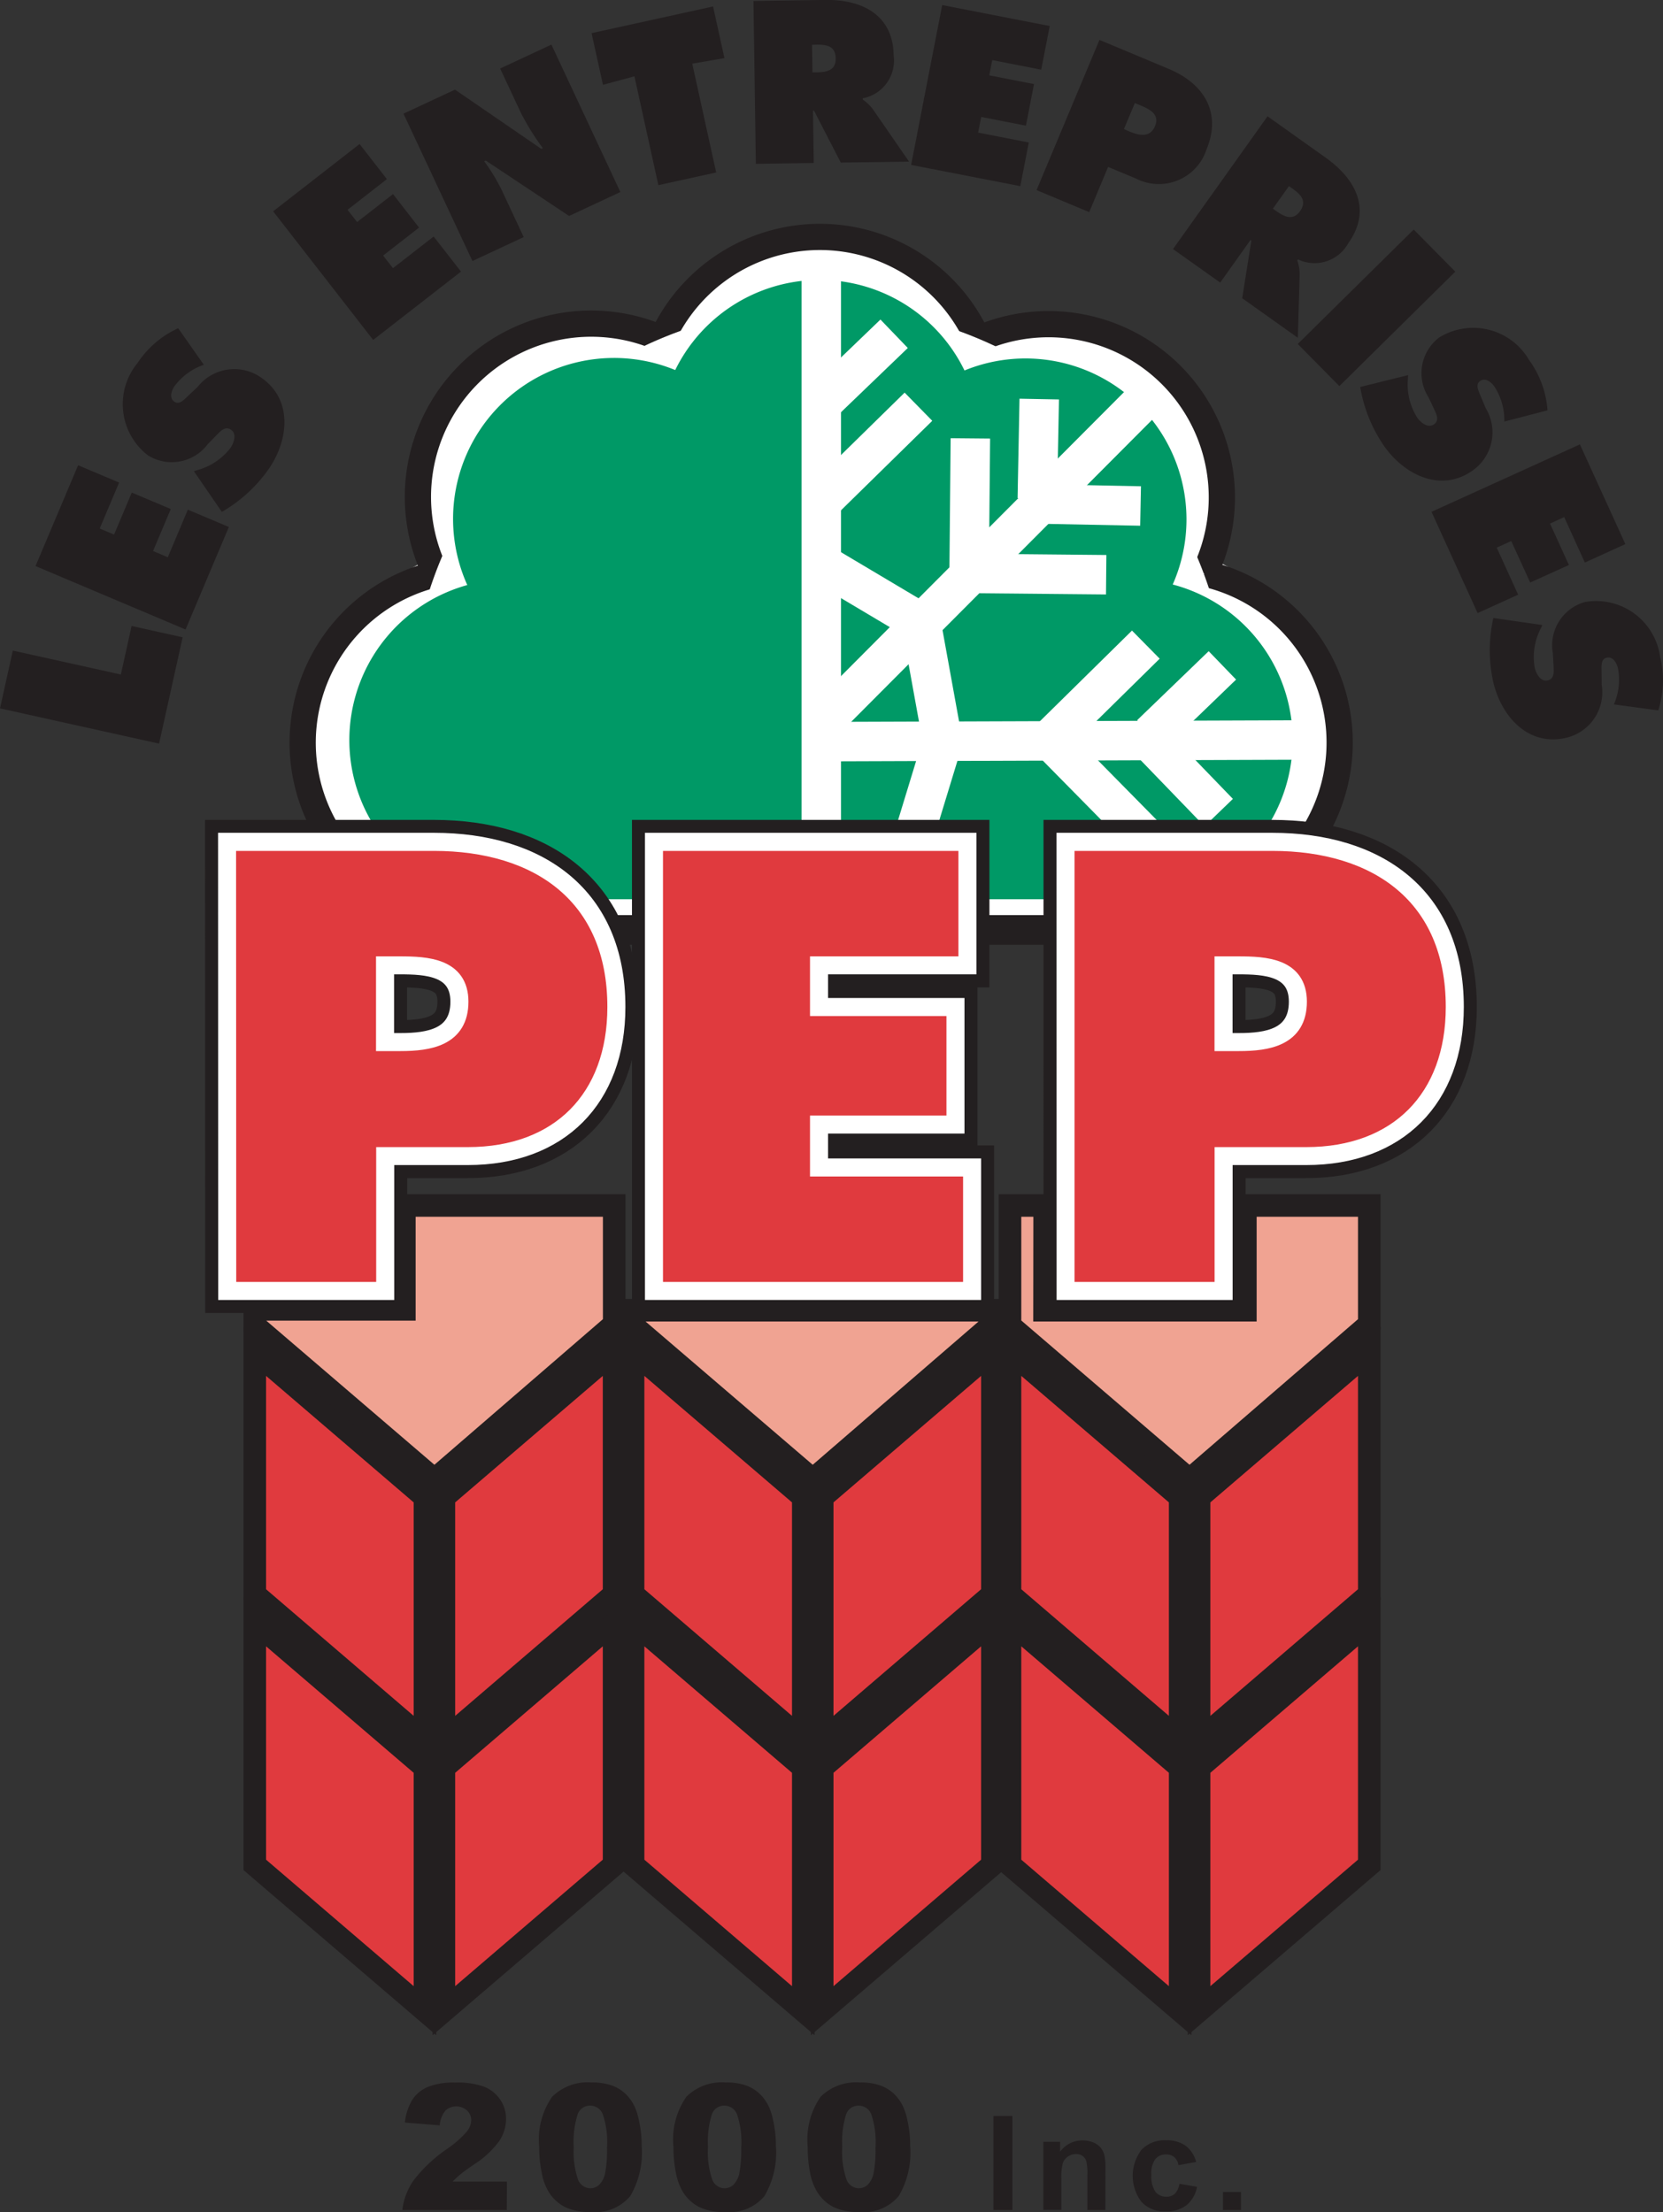 <svg class="logo__content logo--color" xmlns="http://www.w3.org/2000/svg" width="69.477" height="92.437" viewBox="0 0 69.477 92.437">
  <rect x="0" y="0" width="69.477" height="92.437" fill="#333333" stroke="none"/>
  <g id="Groupe_5868" data-name="Groupe 5868" transform="translate(-247.072 -142.559)">
    <g id="Groupe_5866" data-name="Groupe 5866">
      <path id="Tracé_5591" data-name="Tracé 5591" d="M290.748,179.929v-3.085l9.2-.017a6.519,6.519,0,0,0-4.175-9.7,6.518,6.518,0,0,0-8.508-8.816,6.517,6.517,0,0,0-11.881-.018,6.519,6.519,0,0,0-8.495,8.853,6.516,6.516,0,0,0-4.075,9.712H266.6c2.333.665,3.682.741,5.639,3.073h1.2v-3.085H288.27v3.085Z" fill="#fff" fill-rule="evenodd"/>
      <path id="Tracé_5592" data-name="Tracé 5592" d="M290.748,179.929v-3.085l9.2-.017a6.519,6.519,0,0,0-4.175-9.7,6.518,6.518,0,0,0-8.508-8.816,6.517,6.517,0,0,0-11.881-.018,6.519,6.519,0,0,0-8.495,8.853,6.516,6.516,0,0,0-4.075,9.712H266.6c2.333.665,3.682.741,5.639,3.073h1.2v-3.085H288.27v3.085Z" fill="none" stroke="#fff" stroke-miterlimit="2.613" stroke-width="3.534"/>
      <path id="Tracé_5593" data-name="Tracé 5593" d="M297.383,166.526a7.241,7.241,0,0,0-9.454-9.794,7.24,7.24,0,0,0-13.2-.018,7.24,7.24,0,0,0-9.439,9.834,7.241,7.241,0,1,0,8.15,3.819,7.246,7.246,0,0,0,4.928-4.059,7.228,7.228,0,0,0,5.9,0,7.258,7.258,0,0,0,5.029,4.1,7.24,7.24,0,1,0,8.081-3.885" fill="none" stroke="#231f20" stroke-miterlimit="2.613" stroke-width="1.096"/>
      <path id="Tracé_5594" data-name="Tracé 5594" d="M298.438,172.5a17.128,17.128,0,1,0-34.256,0Z" fill="#fff" fill-rule="evenodd"/>
      <path id="Tracé_5595" data-name="Tracé 5595" d="M290.748,179.929v-3.085l9.2-.019a6.515,6.515,0,0,0-4.176-9.7,6.518,6.518,0,0,0-8.508-8.816,6.516,6.516,0,0,0-11.88-.018,6.518,6.518,0,0,0-8.495,8.853,6.517,6.517,0,0,0-4.076,9.712H266.6c2.332.665,3.682.741,5.638,3.073h1.2v-3.085H288.27v3.085Z" fill="#096" fill-rule="evenodd"/>
      <path id="Tracé_5596" data-name="Tracé 5596" d="M290.748,179.929v-3.085l9.2-.019a6.515,6.515,0,0,0-4.176-9.7,6.518,6.518,0,0,0-8.508-8.816,6.516,6.516,0,0,0-11.88-.018,6.518,6.518,0,0,0-8.495,8.853,6.517,6.517,0,0,0-4.076,9.712H266.6c2.332.665,3.682.741,5.638,3.073h1.2v-3.085H288.27v3.085Z" fill="none" stroke="#096" stroke-miterlimit="2.613" stroke-width="0.414"/>
      <path id="Tracé_5597" data-name="Tracé 5597" d="M273.521,210.328v10.158l7.111,6.093V216.422Z" fill="#e03a3e" fill-rule="evenodd"/>
      <path id="Tracé_5598" data-name="Tracé 5598" d="M273.521,210.328v10.158l7.111,6.093V216.422Z" fill="none" stroke="#231f20" stroke-miterlimit="2.613" stroke-width="0.943"/>
      <path id="Tracé_5599" data-name="Tracé 5599" d="M273.521,199.028v10.157l7.111,6.1V205.122Z" fill="#e03a3e" fill-rule="evenodd"/>
      <path id="Tracé_5600" data-name="Tracé 5600" d="M273.521,199.028v10.157l7.111,6.1V205.122Z" fill="none" stroke="#231f20" stroke-miterlimit="2.613" stroke-width="0.943"/>
      <path id="Tracé_5601" data-name="Tracé 5601" d="M288.532,210.328v10.158l-7.11,6.093V216.422Z" fill="#e03a3e" fill-rule="evenodd"/>
      <path id="Tracé_5602" data-name="Tracé 5602" d="M288.532,210.328v10.158l-7.11,6.093V216.422Z" fill="none" stroke="#231f20" stroke-miterlimit="2.613" stroke-width="0.943"/>
      <path id="Tracé_5603" data-name="Tracé 5603" d="M288.532,199.028v10.157l-7.11,6.1V205.122Z" fill="#e03a3e" fill-rule="evenodd"/>
      <path id="Tracé_5604" data-name="Tracé 5604" d="M288.532,199.028v10.157l-7.11,6.1V205.122Z" fill="none" stroke="#231f20" stroke-miterlimit="2.613" stroke-width="0.943"/>
      <path id="Tracé_5605" data-name="Tracé 5605" d="M273.521,197.31v.645l7.506,6.434,7.511-6.49v-.589Z" fill="#f0a392" fill-rule="evenodd"/>
      <path id="Tracé_5606" data-name="Tracé 5606" d="M273.521,197.31v.645l7.506,6.434,7.511-6.49v-.589Z" fill="none" stroke="#231f20" stroke-miterlimit="2.613" stroke-width="0.943"/>
      <path id="Tracé_5607" data-name="Tracé 5607" d="M289.268,210.328v10.158l7.11,6.093V216.422Z" fill="#e03a3e" fill-rule="evenodd"/>
      <path id="Tracé_5608" data-name="Tracé 5608" d="M289.268,210.328v10.158l7.11,6.093V216.422Z" fill="none" stroke="#231f20" stroke-miterlimit="2.613" stroke-width="0.943"/>
      <path id="Tracé_5609" data-name="Tracé 5609" d="M289.268,199.028v10.157l7.11,6.1V205.122Z" fill="#e03a3e" fill-rule="evenodd"/>
      <path id="Tracé_5610" data-name="Tracé 5610" d="M289.268,199.028v10.157l7.11,6.1V205.122Z" fill="none" stroke="#231f20" stroke-miterlimit="2.613" stroke-width="0.943"/>
      <path id="Tracé_5611" data-name="Tracé 5611" d="M304.278,210.328v10.158l-7.111,6.093V216.422Z" fill="#e03a3e" fill-rule="evenodd"/>
      <path id="Tracé_5612" data-name="Tracé 5612" d="M304.278,210.328v10.158l-7.111,6.093V216.422Z" fill="none" stroke="#231f20" stroke-miterlimit="2.613" stroke-width="0.943"/>
      <path id="Tracé_5613" data-name="Tracé 5613" d="M304.278,199.028v10.157l-7.111,6.1V205.122Z" fill="#e03a3e" fill-rule="evenodd"/>
      <path id="Tracé_5614" data-name="Tracé 5614" d="M304.278,199.028v10.157l-7.111,6.1V205.122Z" fill="none" stroke="#231f20" stroke-miterlimit="2.613" stroke-width="0.943"/>
      <path id="Tracé_5615" data-name="Tracé 5615" d="M290.716,192.932h-1.448v5.023l7.5,6.434,7.51-6.49v-4.967h-5.177v4.378h-8.39Z" fill="#f0a392" fill-rule="evenodd"/>
      <path id="Tracé_5616" data-name="Tracé 5616" d="M290.716,192.932h-1.448v5.023l7.5,6.434,7.51-6.49v-4.967h-5.177v4.378h-8.39Z" fill="none" stroke="#231f20" stroke-miterlimit="2.613" stroke-width="0.943"/>
      <path id="Tracé_5617" data-name="Tracé 5617" d="M257.716,210.328v10.158l7.11,6.093V216.422Z" fill="#e03a3e" fill-rule="evenodd"/>
      <path id="Tracé_5618" data-name="Tracé 5618" d="M257.716,210.328v10.158l7.11,6.093V216.422Z" fill="none" stroke="#231f20" stroke-miterlimit="2.613" stroke-width="0.943"/>
      <path id="Tracé_5619" data-name="Tracé 5619" d="M257.716,199.028v10.157l7.11,6.1V205.122Z" fill="#e03a3e" fill-rule="evenodd"/>
      <path id="Tracé_5620" data-name="Tracé 5620" d="M257.716,199.028v10.157l7.11,6.1V205.122Z" fill="none" stroke="#231f20" stroke-miterlimit="2.613" stroke-width="0.943"/>
      <path id="Tracé_5621" data-name="Tracé 5621" d="M272.727,210.328v10.158l-7.11,6.093V216.422Z" fill="#e03a3e" fill-rule="evenodd"/>
      <path id="Tracé_5622" data-name="Tracé 5622" d="M272.727,210.328v10.158l-7.11,6.093V216.422Z" fill="none" stroke="#231f20" stroke-miterlimit="2.613" stroke-width="0.943"/>
      <path id="Tracé_5623" data-name="Tracé 5623" d="M272.727,199.028v10.157l-7.11,6.1V205.122Z" fill="#e03a3e" fill-rule="evenodd"/>
      <path id="Tracé_5624" data-name="Tracé 5624" d="M272.727,199.028v10.157l-7.11,6.1V205.122Z" fill="none" stroke="#231f20" stroke-miterlimit="2.613" stroke-width="0.943"/>
      <path id="Tracé_5625" data-name="Tracé 5625" d="M257.716,197.273v.682l7.506,6.434,7.51-6.49v-4.967h-8.767v4.341Z" fill="#f0a392" fill-rule="evenodd"/>
      <path id="Tracé_5626" data-name="Tracé 5626" d="M257.716,197.273v.682l7.506,6.434,7.51-6.49v-4.967h-8.767v4.341Z" fill="none" stroke="#231f20" stroke-miterlimit="2.613" stroke-width="0.943"/>
      <path id="Tracé_5627" data-name="Tracé 5627" d="M247.072,172.16l.536-2.415,4.513,1,.449-2.029,2.133.474-.985,4.443Z" fill="#231f20" fill-rule="evenodd"/>
      <path id="Tracé_5628" data-name="Tracé 5628" d="M248.556,166.213,250.335,162l1.713.724-.811,1.921.6.252.741-1.755,1.629.688-.741,1.755.616.261.838-1.989,1.713.723-1.808,4.284Z" fill="#231f20" fill-rule="evenodd"/>
      <path id="Tracé_5629" data-name="Tracé 5629" d="M255.173,162.25l.154-.05a2.6,2.6,0,0,0,1.379-.932c.136-.2.271-.58.017-.752s-.46.082-.623.246l-.352.361a1.876,1.876,0,0,1-2.492.466,2.7,2.7,0,0,1-.44-3.858,4.058,4.058,0,0,1,1.7-1.457l1.072,1.529a2.554,2.554,0,0,0-1.23.9c-.12.178-.23.486,0,.644.209.14.41-.094.554-.227l.417-.394a1.951,1.951,0,0,1,2.627-.407c1.349.908,1.188,2.585.365,3.806a6.129,6.129,0,0,1-1.98,1.824Z" fill="#231f20" fill-rule="evenodd"/>
      <path id="Tracé_5630" data-name="Tracé 5630" d="M258.483,151.389l3.612-2.812,1.141,1.468-1.645,1.281.4.512,1.5-1.169,1.087,1.4-1.5,1.169.411.527,1.7-1.323,1.142,1.467-3.669,2.855Z" fill="#231f20" fill-rule="evenodd"/>
      <path id="Tracé_5631" data-name="Tracé 5631" d="M263.929,147.309l2.151-1.005,3.607,2.476.065-.029a10.225,10.225,0,0,1-.921-1.482l-.864-1.847,2.142-1,2.881,6.162-2.142,1-3.483-2.317-.065.03a7.993,7.993,0,0,1,.716,1.169l.935,2-2.141,1Z" fill="#231f20" fill-rule="evenodd"/>
      <path id="Tracé_5632" data-name="Tracé 5632" d="M271.787,143.944l5.076-1.115.475,2.159-1.345.231,1,4.547-2.416.53-1-4.547-1.315.354Z" fill="#231f20" fill-rule="evenodd"/>
      <path id="Tracé_5633" data-name="Tracé 5633" d="M281.015,145.583l.171,0c.406-.006.812-.075.8-.582-.008-.523-.379-.581-.8-.575l-.189.005ZM278.55,142.6l2.988-.044c1.535-.023,2.844.608,2.87,2.322a1.606,1.606,0,0,1-1.292,1.789v.054a1.748,1.748,0,0,1,.421.4l1.513,2.191-2.852.041-1.116-2.167h-.045l.032,2.184-2.419.035Z" fill="#231f20" fill-rule="evenodd"/>
      <path id="Tracé_5634" data-name="Tracé 5634" d="M286.435,142.771l4.492.875-.355,1.825-2.046-.4-.124.638,1.869.364-.338,1.738-1.869-.365-.128.654,2.117.413-.354,1.825-4.562-.887Z" fill="#231f20" fill-rule="evenodd"/>
      <path id="Tracé_5635" data-name="Tracé 5635" d="M294.028,147.952l.225.1c.4.166.861.281,1.074-.226s-.252-.712-.625-.87l-.218-.09Zm-1.023-3.725,2.889,1.208c1.464.612,2.233,1.815,1.582,3.373a2.093,2.093,0,0,1-2.943,1.213l-1.166-.487-.79,1.889-2.2-.92Z" fill="#231f20" fill-rule="evenodd"/>
      <path id="Tracé_5636" data-name="Tracé 5636" d="M300.251,151.278l.14.1c.331.236.7.419.992.008.3-.427.039-.693-.307-.94l-.155-.108Zm-.224-3.859,2.435,1.732c1.251.891,1.933,2.173.94,3.57a1.608,1.608,0,0,1-2.1.678l-.032.044a1.735,1.735,0,0,1,.1.572l-.076,2.66-2.325-1.654.382-2.408-.036-.025-1.265,1.779-1.972-1.4Z" fill="#231f20" fill-rule="evenodd"/>
      <rect id="Rectangle_1436" data-name="Rectangle 1436" width="6.807" height="2.473" transform="translate(301.29 156.933) rotate(-44.633)" fill="#231f20"/>
      <path id="Tracé_5637" data-name="Tracé 5637" d="M305.9,158.234l-.008.161a2.588,2.588,0,0,0,.389,1.616c.141.2.447.459.7.28s.084-.459-.01-.669l-.215-.456a1.874,1.874,0,0,1,.436-2.5,2.7,2.7,0,0,1,3.764.94,4.052,4.052,0,0,1,.768,2.1l-1.805.469a2.572,2.572,0,0,0-.416-1.467c-.125-.177-.374-.387-.6-.223-.205.145-.055.417.017.6l.223.53a1.95,1.95,0,0,1-.54,2.6c-1.323.943-2.835.2-3.689-.993a6.118,6.118,0,0,1-1.014-2.492Z" fill="#231f20" fill-rule="evenodd"/>
      <path id="Tracé_5638" data-name="Tracé 5638" d="M313.077,161.128l1.9,4.167-1.693.771-.863-1.9-.592.271.789,1.732L311,166.9l-.791-1.733-.607.275.895,1.966-1.693.77-1.926-4.232Z" fill="#231f20" fill-rule="evenodd"/>
      <path id="Tracé_5639" data-name="Tracé 5639" d="M311.509,168.677l-.068.145a2.6,2.6,0,0,0-.25,1.648c.058.238.244.592.543.52s.25-.393.242-.623l-.028-.505a1.878,1.878,0,0,1,1.347-2.149,2.7,2.7,0,0,1,3.133,2.292,4.039,4.039,0,0,1-.079,2.238l-1.852-.249a2.559,2.559,0,0,0,.169-1.514c-.05-.21-.2-.5-.475-.436-.246.059-.209.366-.209.561l.006.574a1.95,1.95,0,0,1-1.48,2.208c-1.582.377-2.706-.88-3.047-2.311a6.148,6.148,0,0,1,0-2.693Z" fill="#231f20" fill-rule="evenodd"/>
      <line id="Ligne_110" data-name="Ligne 110" x1="28.627" transform="translate(266.844 181.419)" fill="none" stroke="#231f20" stroke-miterlimit="2.613" stroke-width="1.241"/>
      <line id="Ligne_111" data-name="Ligne 111" y2="26.875" transform="translate(281.383 153.331)" fill="none" stroke="#fff" stroke-miterlimit="2.613" stroke-width="1.649"/>
      <line id="Ligne_112" data-name="Ligne 112" y1="2.879" x2="2.994" transform="translate(281.433 156.506)" fill="none" stroke="#fff" stroke-miterlimit="2.613" stroke-width="1.649"/>
      <line id="Ligne_113" data-name="Ligne 113" y1="3.934" x2="4.01" transform="translate(281.433 159.554)" fill="none" stroke="#fff" stroke-miterlimit="2.613" stroke-width="1.649"/>
      <line id="Ligne_114" data-name="Ligne 114" x2="4.153" y2="0.082" transform="translate(290.57 163.621)" fill="none" stroke="#fff" stroke-miterlimit="2.613" stroke-width="1.649"/>
      <line id="Ligne_115" data-name="Ligne 115" x2="5.618" y2="0.053" transform="translate(287.668 166.522)" fill="none" stroke="#fff" stroke-miterlimit="2.613" stroke-width="1.649"/>
      <line id="Ligne_116" data-name="Ligne 116" y1="4.155" x2="0.08" transform="translate(290.409 159.235)" fill="none" stroke="#fff" stroke-miterlimit="2.613" stroke-width="1.649"/>
      <line id="Ligne_117" data-name="Ligne 117" y1="5.62" x2="0.052" transform="translate(287.56 160.878)" fill="none" stroke="#fff" stroke-miterlimit="2.613" stroke-width="1.649"/>
      <line id="Ligne_118" data-name="Ligne 118" y1="14.081" x2="14.027" transform="translate(281.433 158.677)" fill="none" stroke="#fff" stroke-miterlimit="2.613" stroke-width="1.649"/>
      <line id="Ligne_119" data-name="Ligne 119" x2="2.885" y2="2.989" transform="translate(295.102 173.526)" fill="none" stroke="#fff" stroke-miterlimit="2.613" stroke-width="1.649"/>
      <line id="Ligne_120" data-name="Ligne 120" x2="3.943" y2="4.003" transform="translate(290.998 173.533)" fill="none" stroke="#fff" stroke-miterlimit="2.613" stroke-width="1.649"/>
      <line id="Ligne_121" data-name="Ligne 121" y1="2.885" x2="2.99" transform="translate(295.151 170.363)" fill="none" stroke="#fff" stroke-miterlimit="2.613" stroke-width="1.649"/>
      <line id="Ligne_122" data-name="Ligne 122" y1="3.943" x2="4.004" transform="translate(290.939 169.496)" fill="none" stroke="#fff" stroke-miterlimit="2.613" stroke-width="1.649"/>
      <line id="Ligne_123" data-name="Ligne 123" y1="0.069" x2="19.897" transform="translate(282.18 173.478)" fill="none" stroke="#fff" stroke-miterlimit="2.613" stroke-width="1.649"/>
      <path id="Tracé_5640" data-name="Tracé 5640" d="M281.379,166.1l4.176,2.484.9,4.964-2.032,6.659" fill="none" stroke="#fff" stroke-miterlimit="2.613" stroke-width="1.649"/>
      <path id="Tracé_5641" data-name="Tracé 5641" d="M263.136,186.127h.67c1.192,0,2.483-.2,2.483-1.712,0-1.466-1.39-1.541-2.507-1.541h-.646Zm-6.554-8.368H265.2c4.37,0,7.6,2.236,7.6,6.877,0,3.825-2.383,6.207-6.182,6.207h-3.476v5.638h-6.554Z" fill="#231f20" fill-rule="evenodd"/>
      <path id="Tracé_5642" data-name="Tracé 5642" d="M274.417,177.759h13.049v5.115h-6.2v1.788h5.7v4.865h-5.7v1.839h6.395v5.114H274.417Z" fill="#231f20" fill-rule="evenodd"/>
      <path id="Tracé_5643" data-name="Tracé 5643" d="M298.166,186.127h.67c1.192,0,2.482-.2,2.482-1.712,0-1.466-1.39-1.541-2.507-1.541h-.645Zm-6.554-8.368h8.615c4.37,0,7.6,2.236,7.6,6.877,0,3.825-2.384,6.207-6.182,6.207h-3.476v5.638h-6.554Z" fill="#231f20" fill-rule="evenodd"/>
      <path id="Tracé_5644" data-name="Tracé 5644" d="M263.136,186.127h.67c1.192,0,2.483-.2,2.483-1.712,0-1.466-1.39-1.541-2.507-1.541h-.646Zm-6.554-8.368H265.2c4.37,0,7.6,2.236,7.6,6.877,0,3.825-2.383,6.207-6.182,6.207h-3.476v5.638h-6.554Z" fill="#fff" fill-rule="evenodd"/>
      <path id="Tracé_5645" data-name="Tracé 5645" d="M274.417,177.759h13.049v5.115h-6.2v1.788h5.7v4.865h-5.7v1.839h6.395v5.114H274.417Z" fill="#fff" fill-rule="evenodd"/>
      <path id="Tracé_5646" data-name="Tracé 5646" d="M298.166,186.127h.67c1.192,0,2.482-.2,2.482-1.712,0-1.466-1.39-1.541-2.507-1.541h-.645Zm-6.554-8.368h8.615c4.37,0,7.6,2.236,7.6,6.877,0,3.825-2.384,6.207-6.182,6.207h-3.476v5.638h-6.554Z" fill="#fff" fill-rule="evenodd"/>
      <path id="Tracé_5647" data-name="Tracé 5647" d="M263.135,186.127h.671c1.192,0,2.483-.2,2.483-1.712,0-1.466-1.391-1.539-2.508-1.539h-.646Zm-6.554-8.365H265.2c4.37,0,7.6,2.234,7.6,6.874,0,3.825-2.382,6.21-6.182,6.21h-3.476v5.635h-6.554Z" fill="#fff" fill-rule="evenodd"/>
      <path id="Tracé_5648" data-name="Tracé 5648" d="M263.135,186.127h.671c1.192,0,2.483-.2,2.483-1.712,0-1.466-1.391-1.539-2.508-1.539h-.646Zm-6.554-8.365H265.2c4.37,0,7.6,2.234,7.6,6.874,0,3.825-2.382,6.21-6.182,6.21h-3.476v5.635h-6.554Z" fill="none" stroke="#231f20" stroke-miterlimit="2.613" stroke-width="1.885"/>
      <path id="Tracé_5649" data-name="Tracé 5649" d="M263.136,186.127h.67c1.192,0,2.483-.2,2.483-1.712,0-1.466-1.39-1.541-2.507-1.541h-.646Zm-6.554-8.368H265.2c4.37,0,7.6,2.236,7.6,6.877,0,3.825-2.383,6.207-6.182,6.207h-3.476v5.638h-6.554Z" fill="#fff" fill-rule="evenodd"/>
      <path id="Tracé_5650" data-name="Tracé 5650" d="M263.136,186.127h.67c1.192,0,2.483-.2,2.483-1.712,0-1.466-1.39-1.541-2.507-1.541h-.646Zm-6.554-8.368H265.2c4.37,0,7.6,2.236,7.6,6.877,0,3.825-2.383,6.207-6.182,6.207h-3.476v5.638h-6.554Z" fill="none" stroke="#fff" stroke-miterlimit="2.613" stroke-width="0.8"/>
      <path id="Tracé_5651" data-name="Tracé 5651" d="M274.417,177.762h13.049v5.114h-6.2v1.787h5.7v4.865h-5.7v1.839h6.395v5.114H274.417Z" fill="#fff" fill-rule="evenodd"/>
      <path id="Tracé_5652" data-name="Tracé 5652" d="M274.417,177.762h13.049v5.114h-6.2v1.787h5.7v4.865h-5.7v1.839h6.395v5.114H274.417Z" fill="none" stroke="#231f20" stroke-miterlimit="2.613" stroke-width="1.885"/>
      <path id="Tracé_5653" data-name="Tracé 5653" d="M274.417,177.759h13.049v5.115h-6.2v1.788h5.7v4.865h-5.7v1.839h6.395v5.114H274.417Z" fill="#fff" fill-rule="evenodd"/>
      <path id="Tracé_5654" data-name="Tracé 5654" d="M274.417,177.759h13.049v5.115h-6.2v1.788h5.7v4.865h-5.7v1.839h6.395v5.114H274.417Z" fill="none" stroke="#fff" stroke-miterlimit="2.613" stroke-width="0.8"/>
      <path id="Tracé_5655" data-name="Tracé 5655" d="M298.165,186.127h.67c1.192,0,2.483-.2,2.483-1.712,0-1.466-1.39-1.539-2.507-1.539h-.646Zm-6.555-8.365h8.617c4.369,0,7.6,2.234,7.6,6.874,0,3.825-2.384,6.21-6.182,6.21h-3.477v5.635H291.61Z" fill="#fff" fill-rule="evenodd"/>
      <path id="Tracé_5656" data-name="Tracé 5656" d="M298.165,186.127h.67c1.192,0,2.483-.2,2.483-1.712,0-1.466-1.39-1.539-2.507-1.539h-.646Zm-6.555-8.365h8.617c4.369,0,7.6,2.234,7.6,6.874,0,3.825-2.384,6.21-6.182,6.21h-3.477v5.635H291.61Z" fill="none" stroke="#231f20" stroke-miterlimit="2.613" stroke-width="1.885"/>
      <path id="Tracé_5657" data-name="Tracé 5657" d="M298.166,186.127h.67c1.192,0,2.482-.2,2.482-1.712,0-1.466-1.39-1.541-2.507-1.541h-.645Zm-6.554-8.368h8.615c4.37,0,7.6,2.236,7.6,6.877,0,3.825-2.384,6.207-6.182,6.207h-3.476v5.638h-6.554Z" fill="#fff" fill-rule="evenodd"/>
      <path id="Tracé_5658" data-name="Tracé 5658" d="M298.166,186.127h.67c1.192,0,2.482-.2,2.482-1.712,0-1.466-1.39-1.541-2.507-1.541h-.645Zm-6.554-8.368h8.615c4.37,0,7.6,2.236,7.6,6.877,0,3.825-2.384,6.207-6.182,6.207h-3.476v5.638h-6.554Z" fill="none" stroke="#fff" stroke-miterlimit="2.613" stroke-width="0.8"/>
      <path id="Tracé_5659" data-name="Tracé 5659" d="M263.135,186.127h.671c1.192,0,2.483-.2,2.483-1.712,0-1.466-1.391-1.539-2.508-1.539h-.646Zm-6.554-8.365H265.2c4.37,0,7.6,2.234,7.6,6.874,0,3.825-2.382,6.21-6.182,6.21h-3.476v5.635h-6.554Z" fill="#e03a3e" fill-rule="evenodd"/>
      <path id="Tracé_5660" data-name="Tracé 5660" d="M263.135,186.127h.671c1.192,0,2.483-.2,2.483-1.712,0-1.466-1.391-1.539-2.508-1.539h-.646Zm-6.554-8.365H265.2c4.37,0,7.6,2.234,7.6,6.874,0,3.825-2.382,6.21-6.182,6.21h-3.476v5.635h-6.554Z" fill="none" stroke="#fff" stroke-miterlimit="2.613" stroke-width="0.707"/>
      <path id="Tracé_5661" data-name="Tracé 5661" d="M274.417,177.762h13.049v5.114h-6.2v1.787h5.7v4.865h-5.7v1.839h6.395v5.114H274.417Z" fill="#e03a3e" fill-rule="evenodd"/>
      <path id="Tracé_5662" data-name="Tracé 5662" d="M274.417,177.762h13.049v5.114h-6.2v1.787h5.7v4.865h-5.7v1.839h6.395v5.114H274.417Z" fill="none" stroke="#fff" stroke-miterlimit="2.613" stroke-width="0.707"/>
      <path id="Tracé_5663" data-name="Tracé 5663" d="M298.165,186.127h.67c1.192,0,2.483-.2,2.483-1.712,0-1.466-1.39-1.539-2.507-1.539h-.646Zm-6.555-8.365h8.617c4.369,0,7.6,2.234,7.6,6.874,0,3.825-2.384,6.21-6.182,6.21h-3.477v5.635H291.61Z" fill="#e03a3e" fill-rule="evenodd"/>
      <path id="Tracé_5664" data-name="Tracé 5664" d="M298.165,186.127h.67c1.192,0,2.483-.2,2.483-1.712,0-1.466-1.39-1.539-2.507-1.539h-.646Zm-6.555-8.365h8.617c4.369,0,7.6,2.234,7.6,6.874,0,3.825-2.384,6.21-6.182,6.21h-3.477v5.635H291.61Z" fill="none" stroke="#fff" stroke-miterlimit="2.613" stroke-width="0.707"/>
    </g>
    <g id="Groupe_5867" data-name="Groupe 5867">
      <path id="Tracé_5665" data-name="Tracé 5665" d="M268.245,234.906H263.88a2.734,2.734,0,0,1,.456-1.216,6.13,6.13,0,0,1,1.426-1.344,4.236,4.236,0,0,0,.818-.722.808.808,0,0,0,.179-.468.543.543,0,0,0-.177-.408.673.673,0,0,0-.9.005,1.07,1.07,0,0,0-.237.618l-1.458-.118a2.3,2.3,0,0,1,.315-.959,1.458,1.458,0,0,1,.644-.529,2.932,2.932,0,0,1,1.152-.183,3.269,3.269,0,0,1,1.2.174,1.456,1.456,0,0,1,.671.538,1.42,1.42,0,0,1,.245.812,1.668,1.668,0,0,1-.281.915,3.835,3.835,0,0,1-1.019.957q-.439.3-.588.425c-.1.081-.215.187-.348.318h2.272Z" fill="#231f20"/>
      <path id="Tracé_5666" data-name="Tracé 5666" d="M269.6,232.267a3.132,3.132,0,0,1,.538-2.089,2.092,2.092,0,0,1,1.637-.6,2.446,2.446,0,0,1,.868.13,1.616,1.616,0,0,1,.554.339,1.828,1.828,0,0,1,.337.439,2.3,2.3,0,0,1,.2.538,4.992,4.992,0,0,1,.147,1.221,3.578,3.578,0,0,1-.482,2.086,1.924,1.924,0,0,1-1.661.661,2.334,2.334,0,0,1-1.068-.211,1.724,1.724,0,0,1-.667-.618,2.311,2.311,0,0,1-.295-.791A5.346,5.346,0,0,1,269.6,232.267Zm1.443,0a3.546,3.546,0,0,0,.177,1.366.555.555,0,0,0,.512.366.535.535,0,0,0,.384-.156.962.962,0,0,0,.24-.491,5.165,5.165,0,0,0,.076-1.046,3.632,3.632,0,0,0-.177-1.4.565.565,0,0,0-.53-.359.54.54,0,0,0-.521.367A3.83,3.83,0,0,0,271.04,232.271Z" fill="#231f20"/>
      <path id="Tracé_5667" data-name="Tracé 5667" d="M275.207,232.267a3.132,3.132,0,0,1,.538-2.089,2.092,2.092,0,0,1,1.637-.6,2.45,2.45,0,0,1,.868.13,1.616,1.616,0,0,1,.554.339,1.827,1.827,0,0,1,.337.439,2.3,2.3,0,0,1,.2.538,4.991,4.991,0,0,1,.147,1.221,3.57,3.57,0,0,1-.483,2.086,1.922,1.922,0,0,1-1.66.661,2.331,2.331,0,0,1-1.068-.211,1.727,1.727,0,0,1-.668-.618,2.352,2.352,0,0,1-.295-.791A5.419,5.419,0,0,1,275.207,232.267Zm1.443,0a3.547,3.547,0,0,0,.177,1.366.555.555,0,0,0,.512.366.535.535,0,0,0,.384-.156.953.953,0,0,0,.239-.491,5.075,5.075,0,0,0,.077-1.046,3.651,3.651,0,0,0-.177-1.4.565.565,0,0,0-.53-.359.54.54,0,0,0-.521.367A3.83,3.83,0,0,0,276.65,232.271Z" fill="#231f20"/>
      <path id="Tracé_5668" data-name="Tracé 5668" d="M280.817,232.267a3.138,3.138,0,0,1,.537-2.089,2.1,2.1,0,0,1,1.638-.6,2.45,2.45,0,0,1,.868.13,1.616,1.616,0,0,1,.554.339,1.828,1.828,0,0,1,.337.439,2.3,2.3,0,0,1,.2.538,4.992,4.992,0,0,1,.147,1.221,3.57,3.57,0,0,1-.483,2.086,1.922,1.922,0,0,1-1.66.661,2.331,2.331,0,0,1-1.068-.211,1.727,1.727,0,0,1-.668-.618,2.353,2.353,0,0,1-.3-.791A5.419,5.419,0,0,1,280.817,232.267Zm1.443,0a3.546,3.546,0,0,0,.177,1.366.555.555,0,0,0,.512.366.535.535,0,0,0,.384-.156.961.961,0,0,0,.239-.491,5.075,5.075,0,0,0,.077-1.046,3.651,3.651,0,0,0-.177-1.4.566.566,0,0,0-.53-.359.542.542,0,0,0-.522.367A3.836,3.836,0,0,0,282.26,232.271Z" fill="#231f20"/>
      <path id="Tracé_5669" data-name="Tracé 5669" d="M288.575,234.906v-3.927h.793v3.927Z" fill="#231f20"/>
      <path id="Tracé_5670" data-name="Tracé 5670" d="M293.253,234.906H292.5v-1.451a2.262,2.262,0,0,0-.048-.6.418.418,0,0,0-.157-.21.446.446,0,0,0-.261-.075.6.6,0,0,0-.35.107.541.541,0,0,0-.213.284,2.427,2.427,0,0,0-.058.654v1.288h-.753v-2.844h.7v.417A1.139,1.139,0,0,1,292.3,232a1.123,1.123,0,0,1,.455.089.756.756,0,0,1,.312.229.812.812,0,0,1,.147.316,2.33,2.33,0,0,1,.042.507Z" fill="#231f20"/>
      <path id="Tracé_5671" data-name="Tracé 5671" d="M297.045,232.9l-.741.134a.542.542,0,0,0-.171-.335.513.513,0,0,0-.344-.113.563.563,0,0,0-.449.195,1,1,0,0,0-.167.649,1.152,1.152,0,0,0,.17.715.558.558,0,0,0,.457.209.509.509,0,0,0,.351-.122.736.736,0,0,0,.193-.419l.739.126a1.313,1.313,0,0,1-.442.769,1.37,1.37,0,0,1-.876.26,1.3,1.3,0,0,1-1-.394,1.8,1.8,0,0,1,0-2.187,1.322,1.322,0,0,1,1.007-.392,1.377,1.377,0,0,1,.827.223A1.238,1.238,0,0,1,297.045,232.9Z" fill="#231f20"/>
      <path id="Tracé_5672" data-name="Tracé 5672" d="M298.165,234.906v-.752h.752v.752Z" fill="#231f20"/>
    </g>
  </g>
</svg>
